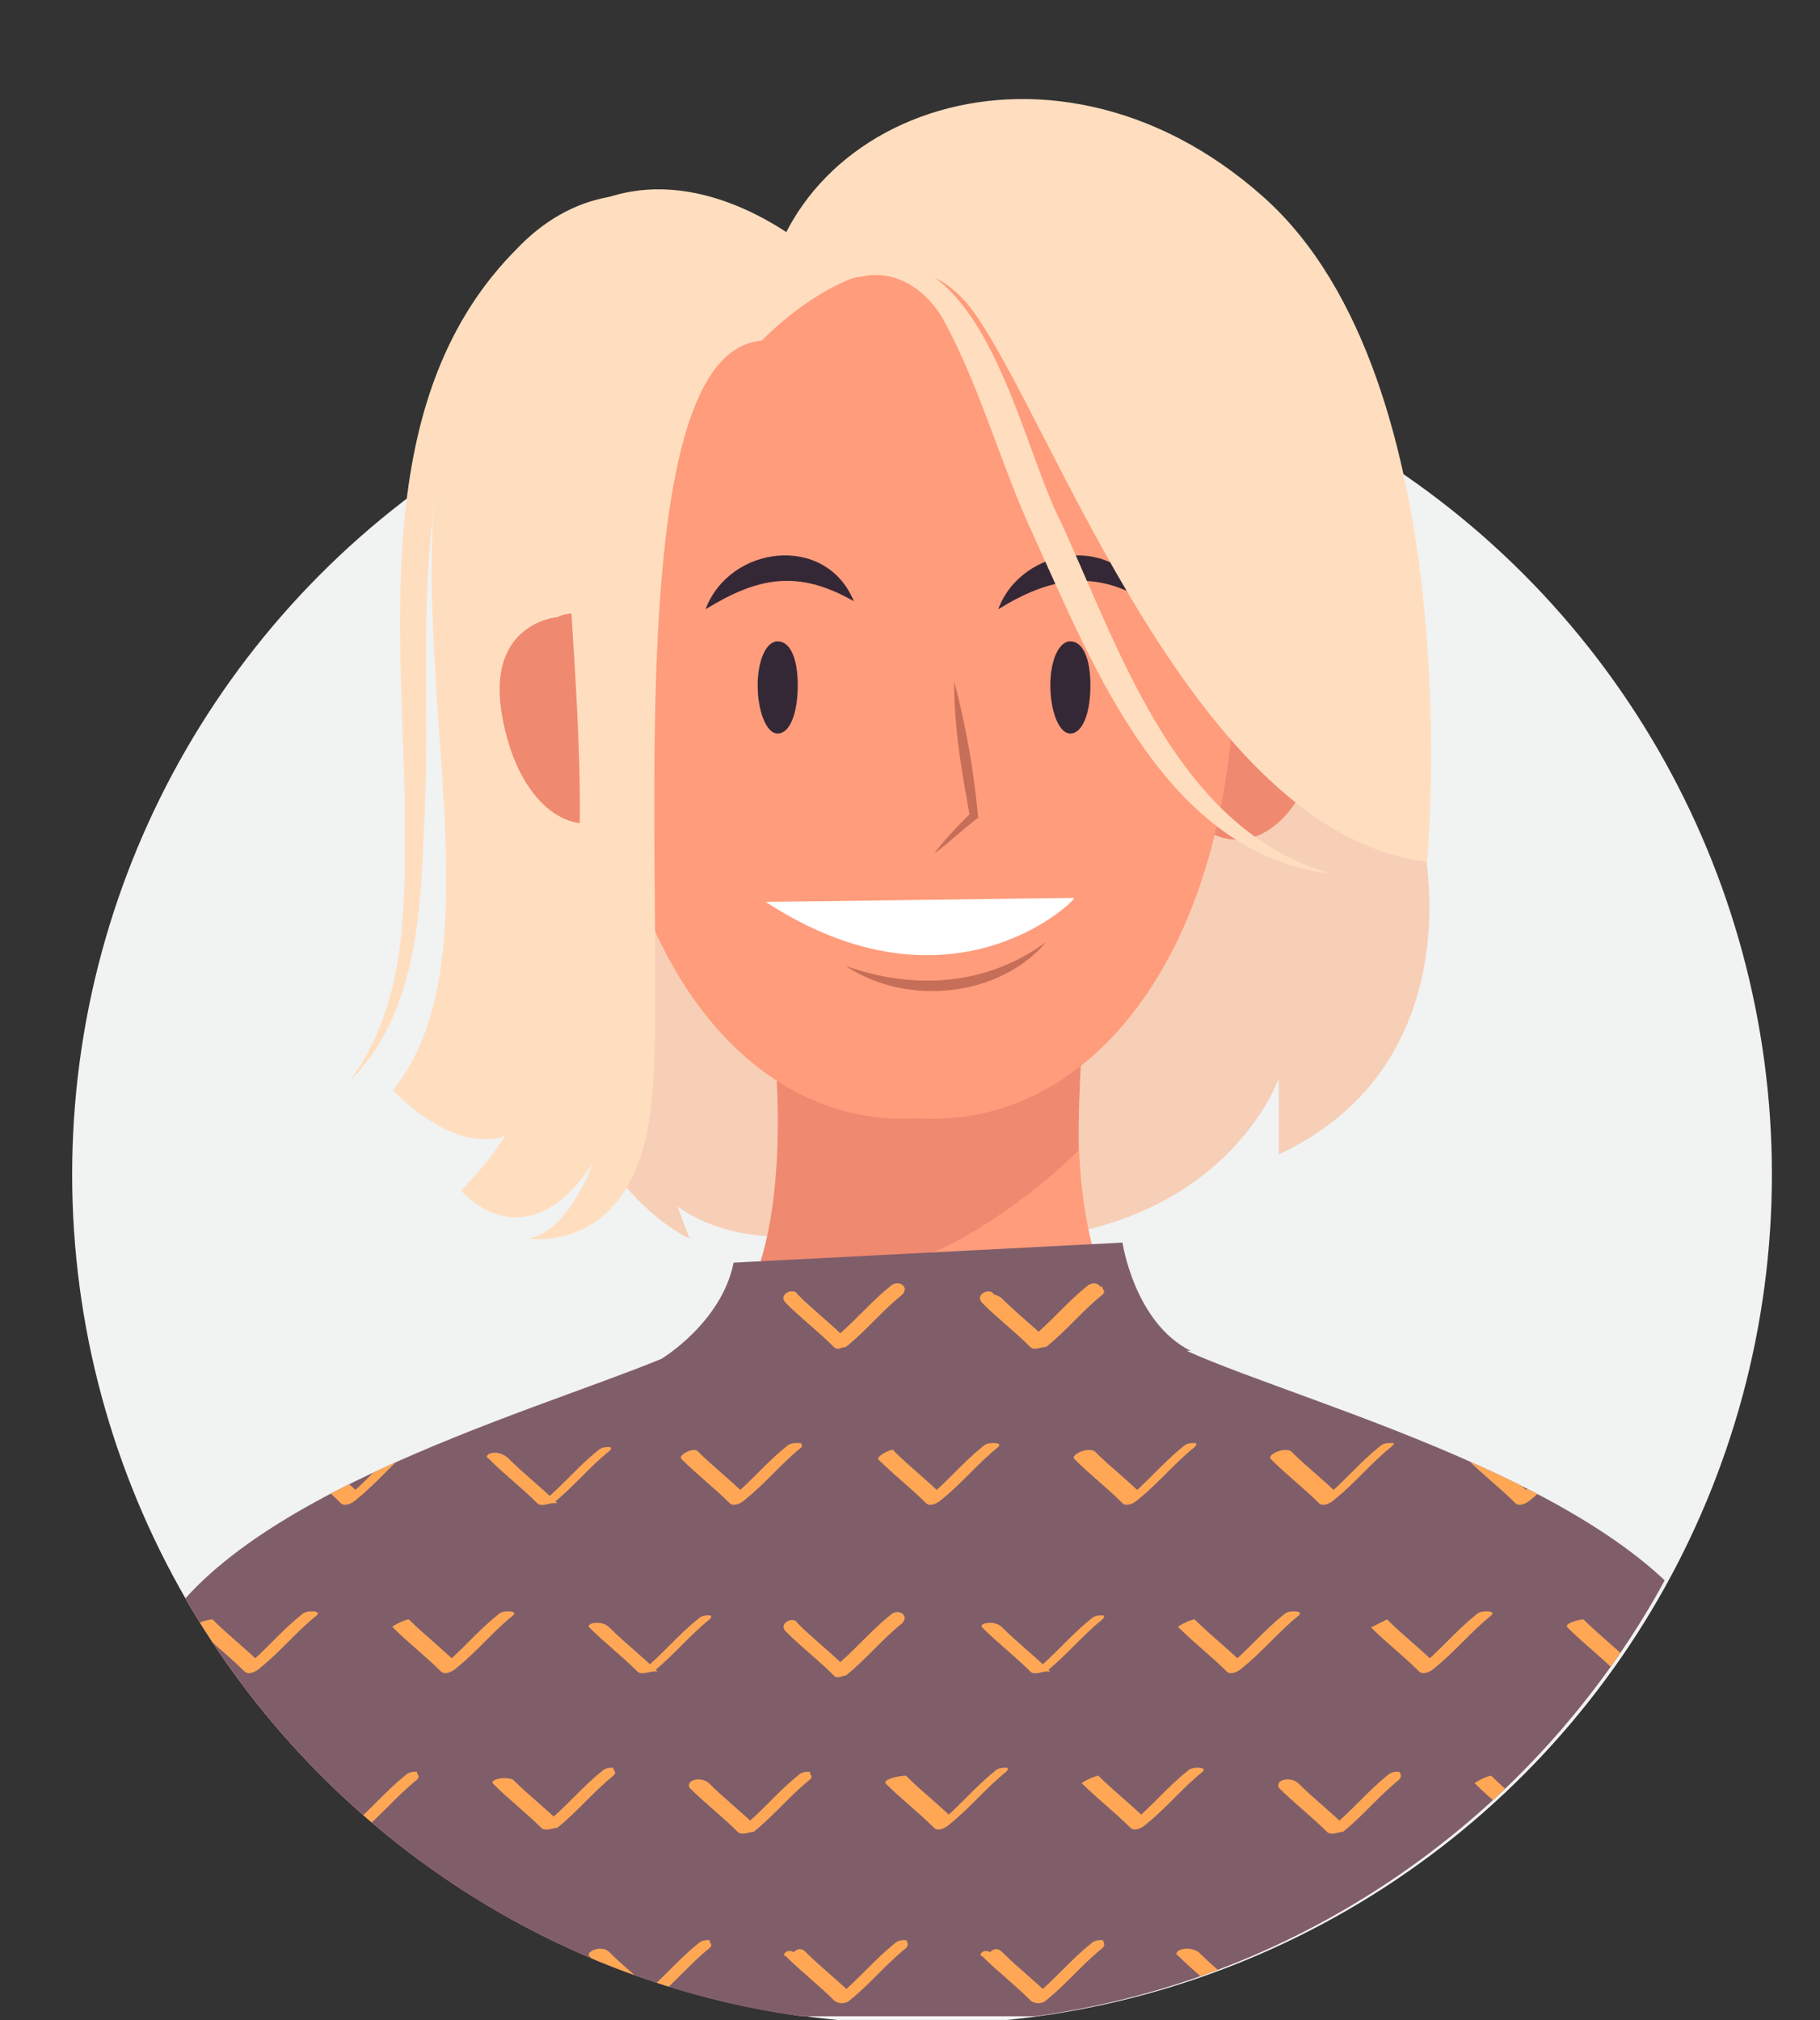 <?xml version="1.0" encoding="utf-8"?>
<!-- Generator: Adobe Illustrator 27.0.0, SVG Export Plug-In . SVG Version: 6.00 Build 0)  -->
<svg preserveAspectRatio="none" version="1.1" id="Layer_1" xmlns="http://www.w3.org/2000/svg" xmlns:xlink="http://www.w3.org/1999/xlink" x="0px" y="0px"
	 viewBox="0 0 45.4 50.4" style="enable-background:new 0 0 45.4 50.4;" xml:space="preserve">
<rect x="0" y="0" width="45.4" height="50.4" fill="#333333" stroke="none"/>
<style type="text/css">
	.st0{fill:#E62323;}
	.st1{fill:#293237;}
	.st2{fill:#D1D3D4;}
	.st3{fill:#FFFFFF;stroke:#F5A7A7;stroke-width:2.883;stroke-miterlimit:10;}
	.st4{fill:#F9AE3B;}
	.st5{fill:#F1F2F2;}
	.st6{clip-path:url(#SVGID_00000091729213176908282900000000385891854774692766_);}
	.st7{fill:#A9534F;}
	.st8{fill:#924644;}
	.st9{fill:#FFDEBF;}
	.st10{fill:#ECC6AE;}
	.st11{fill:#5996BF;}
	.st12{fill:#FFFFFF;}
	.st13{fill:#352836;}
	.st14{fill:#FFFFFF;stroke:#E62323;stroke-width:2.883;stroke-miterlimit:10;}
	.st15{clip-path:url(#SVGID_00000128446892875162632530000012904781352055210154_);}
	.st16{fill:#FFAD9D;}
	.st17{fill:#E08880;}
	.st18{fill:#69B7E1;}
	.st19{fill:#853F38;}
	.st20{clip-path:url(#SVGID_00000042714165528391256840000012665139352294032020_);}
	.st21{fill:#F7CFB6;}
	.st22{fill:#FF9C7B;}
	.st23{fill:#EF8970;}
	.st24{fill:#7F5E6A;}
	.st25{clip-path:url(#SVGID_00000160899175593091091740000005199928366308153009_);}
	.st26{fill:#FFA755;}
	.st27{fill:#C66E57;}
</style>
<g>
	<circle class="st5" cx="23" cy="29.3" r="21.2"/>
	<g>
		<defs>
			<path id="SVGID_00000101062865241098773870000003774089358216438433_" d="M44.1,29.3c0,11.7-9.5,21.2-21.2,21.2
				S1.8,40.9,1.8,29.3V0h42.3V29.3z"/>
		</defs>
		<clipPath id="SVGID_00000013168844347094345450000015813546776200125605_">
			<use xlink:href="#SVGID_00000101062865241098773870000003774089358216438433_"  style="overflow:visible;"/>
		</clipPath>
		<g style="clip-path:url(#SVGID_00000013168844347094345450000015813546776200125605_);">
			<g>
				<g>
					<path class="st21" d="M20.8,30.7c0,0-2.2,0.6-3.9-0.6l0.3,0.8c0,0-3.5-1.5-3.8-7.8c-0.3-6.3,2-6.2,2-6.2S21.9,25.6,20.8,30.7z"
						/>
					<path class="st21" d="M35.5,21c0,0,1.3,5.5-3.6,7.8v-1.9c0,0-1.2,3.5-6.1,4c-4.9,0.6-2.5-6.8-2.5-6.8l2.5-6.4l9.7,2.6"/>
				</g>
				<g>
					<path class="st22" d="M42.7,41.6C41,37,30.5,34.8,28.6,33.4C26.3,31.7,27,26,27,26l-3.9,0.1L19.3,26c0,0,0.8,5.7-1.6,7.4
						C15.8,34.8,5.3,37,3.6,41.6c-1.7,4.6-2.4,8.7-2.4,8.7h21.7h0.4h21.7C45.1,50.3,44.4,46.2,42.7,41.6z"/>
					<path class="st23" d="M18.6,32.4c1.8-0.2,3.6-0.6,5.2-1.4c1.1-0.6,2.2-1.4,3.1-2.3C26.9,27.2,27,26,27,26l-3.9,0.1L19.3,26
						C19.3,26,19.8,30.1,18.6,32.4z"/>
				</g>
				<g>
					<path class="st24" d="M43,41.5c-1.6-4.2-10.3-6.4-13.4-7.8c0,0,0.1,0,0.1,0C28.3,33,28,31,28,31l-9.7,0.5
						c-0.3,1.5-1.8,2.4-1.8,2.4c0,0,0,0,0,0c-3.4,1.4-11.4,3.6-12.9,7.6c-1.7,4.7-2.4,8.8-2.4,8.8h21.9h0.4h21.9
						C45.4,50.3,44.7,46.2,43,41.5z"/>
					<g>
						<defs>
							<path id="SVGID_00000054224393378484086750000017702899889890981015_" d="M43,41.5c-1.6-4.2-10.3-6.4-13.4-7.8
								c0,0,0.1,0,0.1,0C28.3,33,28,31,28,31l-9.7,0.5c-0.3,1.5-1.8,2.4-1.8,2.4c0,0,0,0,0,0c-3.4,1.4-11.4,3.6-12.9,7.6
								c-1.7,4.7-2.4,8.8-2.4,8.8h21.9h0.4h21.9C45.4,50.3,44.7,46.2,43,41.5z"/>
						</defs>
						<clipPath id="SVGID_00000112605060287206258280000000696536225230067900_">
							<use xlink:href="#SVGID_00000054224393378484086750000017702899889890981015_"  style="overflow:visible;"/>
						</clipPath>
						<g style="clip-path:url(#SVGID_00000112605060287206258280000000696536225230067900_);">
							<g>
								<g>
									<g>
										<path class="st26" d="M34.2,32.5c0.4,0.4,0.8,0.7,1.2,1.1c0.1,0.1,0.3,0.1,0.4,0c0.5-0.4,0.9-0.9,1.4-1.3
											c0.1-0.1,0-0.2-0.1-0.2c-0.1,0-0.2,0-0.3,0.1c-0.5,0.4-0.9,0.9-1.4,1.3c0.1,0,0.2,0,0.4,0c-0.4-0.4-0.8-0.7-1.2-1.1
											c-0.1-0.1-0.2-0.1-0.3,0C34.3,32.3,34.2,32.4,34.2,32.5L34.2,32.5z"/>
									</g>
								</g>
								<g>
									<g>
										<path class="st26" d="M29.4,32.5c0.4,0.4,0.8,0.7,1.2,1.1c0.1,0.1,0.3,0,0.4-0.1c0.5-0.4,0.9-0.9,1.4-1.3
											c0.1-0.1,0-0.1,0-0.1c-0.1,0-0.2,0-0.3,0.1c-0.5,0.4-0.9,0.9-1.4,1.3c0.1,0,0.2,0,0.4-0.1c-0.4-0.4-0.8-0.7-1.2-1.1
											C29.7,32.2,29.2,32.4,29.4,32.5L29.4,32.5z"/>
									</g>
								</g>
								<g>
									<g>
										<path class="st26" d="M24.5,32.5c0.4,0.4,0.8,0.7,1.2,1.1c0.1,0.1,0.3,0,0.4,0c0.5-0.4,0.9-0.9,1.4-1.3
											c0.1-0.1,0-0.1,0-0.2c-0.1,0-0.2,0-0.3,0.1c-0.5,0.4-0.9,0.9-1.4,1.3c0.1,0,0.2,0,0.4,0c-0.4-0.4-0.8-0.7-1.2-1.1
											C24.8,32.2,24.4,32.3,24.5,32.5L24.5,32.5z"/>
									</g>
								</g>
								<g>
									<g>
										<path class="st26" d="M19.6,32.5c0.4,0.4,0.8,0.7,1.2,1.1c0.1,0.1,0.2,0,0.3,0c0.5-0.4,0.9-0.9,1.4-1.3
											c0.2-0.2-0.1-0.4-0.3-0.2c-0.5,0.4-0.9,0.9-1.4,1.3c0.1,0,0.2,0,0.3,0c-0.4-0.4-0.8-0.7-1.2-1.1
											C19.8,32.1,19.4,32.3,19.6,32.5L19.6,32.5z"/>
									</g>
								</g>
								<g>
									<g>
										<path class="st26" d="M14.7,32.4c0.4,0.4,0.8,0.7,1.2,1.1c0.1,0.1,0.3,0,0.4-0.1c0.5-0.4,0.9-0.9,1.4-1.3
											c0.1-0.1-0.1-0.1-0.1-0.1c-0.1,0-0.2,0-0.3,0.1c-0.5,0.4-0.9,0.9-1.4,1.3c0.1,0,0.3-0.1,0.4-0.1c-0.4-0.4-0.8-0.7-1.2-1.1
											C15,32.2,14.6,32.4,14.7,32.4L14.7,32.4z"/>
									</g>
								</g>
								<g>
									<g>
										<path class="st26" d="M9.8,32.5c0.4,0.4,0.8,0.7,1.2,1.1c0.1,0.1,0.3,0,0.4-0.1c0.5-0.4,0.9-0.9,1.4-1.3
											c0.1-0.1,0.1-0.1,0-0.1c-0.1,0-0.2,0-0.3,0.1c-0.5,0.4-0.9,0.9-1.4,1.3c0.1,0,0.2,0,0.4-0.1c-0.4-0.4-0.8-0.7-1.2-1.1
											C10.1,32.2,9.7,32.4,9.8,32.5L9.8,32.5z"/>
									</g>
								</g>
								<g>
									<g>
										<path class="st26" d="M4.9,32.5c0.4,0.4,0.8,0.7,1.2,1.1c0.1,0.1,0.3,0,0.4-0.1c0.5-0.4,0.9-0.9,1.4-1.3
											c0.1-0.1,0.1-0.1,0-0.1c-0.1,0-0.2,0-0.3,0.1C7,32.6,6.6,33,6.1,33.5c0.1,0,0.2,0,0.4-0.1c-0.4-0.4-0.8-0.7-1.2-1.1
											C5.2,32.2,4.8,32.4,4.9,32.5L4.9,32.5z"/>
									</g>
								</g>
								<g>
									<g>
										<path class="st26" d="M0.1,32.5c0.4,0.4,0.8,0.7,1.2,1.1c0.1,0.1,0.3,0,0.3-0.1c0.5-0.4,0.9-0.9,1.4-1.3
											C3,32.1,3,32,2.9,32c-0.1,0-0.2,0-0.3,0.1c-0.5,0.4-0.9,0.9-1.4,1.3c0.1,0,0.2,0,0.3-0.1c-0.4-0.4-0.8-0.7-1.2-1.1
											C0.2,32.1-0.1,32.3,0.1,32.5L0.1,32.5z"/>
									</g>
								</g>
								<g>
									<g>
										<path class="st26" d="M39.1,32.5c0.4,0.4,0.8,0.7,1.2,1.1c0.1,0.1,0.3,0,0.4-0.1c0.5-0.4,0.9-0.9,1.4-1.3
											C42.1,32.1,42,32,42,32c-0.1,0-0.2,0-0.3,0.1c-0.5,0.4-0.9,0.9-1.4,1.3c0.1,0,0.3-0.1,0.4-0.1c-0.4-0.4-0.8-0.7-1.2-1.1
											C39.4,32.2,39,32.4,39.1,32.5L39.1,32.5z"/>
									</g>
								</g>
							</g>
							<g>
								<g>
									<g>
										<path class="st26" d="M34.2,32.4c0.4,0.4,0.8,0.7,1.2,1.1c0.1,0.1,0.3,0,0.4-0.1c0.5-0.4,0.9-0.9,1.4-1.3
											c0.1-0.1-0.1-0.1-0.1-0.1c-0.1,0-0.2,0-0.3,0.1c-0.5,0.4-0.9,0.9-1.4,1.3c0.1,0,0.3-0.1,0.4-0.1c-0.4-0.4-0.8-0.7-1.2-1.1
											c-0.1,0-0.2,0-0.3,0C34.3,32.3,34.2,32.4,34.2,32.4L34.2,32.4z"/>
									</g>
								</g>
								<g>
									<g>
										<path class="st26" d="M29.4,32.5c0.4,0.4,0.8,0.7,1.2,1.1c0.1,0.1,0.3,0,0.4-0.1c0.5-0.4,0.9-0.9,1.4-1.3
											c0.1-0.1,0.1-0.1,0-0.1c-0.1,0-0.2,0-0.3,0.1c-0.5,0.4-0.9,0.9-1.4,1.3c0.1,0,0.2,0,0.4-0.1c-0.4-0.4-0.8-0.7-1.2-1.1
											C29.7,32.2,29.3,32.4,29.4,32.5L29.4,32.5z"/>
									</g>
								</g>
								<g>
									<g>
										<path class="st26" d="M24.5,32.5c0.4,0.4,0.8,0.7,1.2,1.1c0.1,0.1,0.2,0,0.3,0c0.5-0.4,0.9-0.9,1.4-1.3
											c0.2-0.2-0.1-0.4-0.3-0.2c-0.5,0.4-0.9,0.9-1.4,1.3c0.1,0,0.2,0,0.3,0c-0.4-0.4-0.8-0.7-1.2-1.1
											C24.7,32.1,24.3,32.3,24.5,32.5L24.5,32.5z"/>
									</g>
								</g>
								<g>
									<g>
										<path class="st26" d="M19.6,32.5c0.4,0.4,0.8,0.7,1.2,1.1c0.1,0.1,0.2,0,0.3,0c0.5-0.4,0.9-0.9,1.4-1.3
											c0.2-0.2-0.1-0.4-0.3-0.2c-0.5,0.4-0.9,0.9-1.4,1.3c0.1,0,0.2,0,0.3,0c-0.4-0.4-0.8-0.7-1.2-1.1
											C19.8,32.1,19.4,32.3,19.6,32.5L19.6,32.5z"/>
									</g>
								</g>
								<g>
									<g>
										<path class="st26" d="M14.7,32.5c0.4,0.4,0.8,0.7,1.2,1.1c0.1,0.1,0.3,0,0.4,0c0.5-0.4,0.9-0.9,1.4-1.3
											c0.1-0.1,0-0.1,0-0.2c-0.1,0-0.2,0-0.3,0.1c-0.5,0.4-0.9,0.9-1.4,1.3c0.1,0,0.2,0,0.4,0c-0.4-0.4-0.8-0.7-1.2-1.1
											C15,32.2,14.6,32.3,14.7,32.5L14.7,32.5z"/>
									</g>
								</g>
								<g>
									<g>
										<path class="st26" d="M9.8,32.5c0.4,0.4,0.8,0.7,1.2,1.1c0.1,0.1,0.3,0,0.4,0c0.5-0.4,0.9-0.9,1.4-1.3
											c0.1-0.1,0-0.1,0-0.2c-0.1,0-0.2,0-0.3,0.1c-0.5,0.4-0.9,0.9-1.4,1.3c0.1,0,0.2,0,0.4,0c-0.4-0.4-0.8-0.7-1.2-1.1
											C10.1,32.2,9.7,32.3,9.8,32.5L9.8,32.5z"/>
									</g>
								</g>
								<g>
									<g>
										<path class="st26" d="M4.9,32.5c0.4,0.4,0.8,0.7,1.2,1.1c0.1,0.1,0.3,0,0.4,0c0.5-0.4,0.9-0.9,1.4-1.3
											c0.1-0.1,0-0.1,0-0.2c-0.1,0-0.2,0-0.3,0.1C7,32.6,6.5,33,6.1,33.4c0.1,0,0.2,0,0.4,0c-0.4-0.4-0.8-0.7-1.2-1.1
											C5.2,32.2,4.8,32.3,4.9,32.5L4.9,32.5z"/>
									</g>
								</g>
								<g>
									<g>
										<path class="st26" d="M0,32.4c0.4,0.4,0.8,0.7,1.2,1.1c0.1,0.1,0.3,0,0.4-0.1C2,33,2.5,32.6,2.9,32.1
											c0.1-0.1-0.1-0.1-0.1-0.1c-0.1,0-0.2,0-0.3,0.1c-0.5,0.4-0.9,0.9-1.4,1.3c0.1,0,0.3-0.1,0.4-0.1c-0.4-0.4-0.8-0.7-1.2-1.1
											C0.3,32.2,0,32.4,0,32.4L0,32.4z"/>
									</g>
								</g>
								<g>
									<g>
										<path class="st26" d="M39.1,32.5c0.4,0.4,0.8,0.7,1.2,1.1c0.1,0.1,0.3,0.1,0.4,0c0.5-0.4,0.9-0.9,1.4-1.3
											c0.1-0.1,0-0.2-0.1-0.2c-0.1,0-0.2,0-0.3,0.1c-0.5,0.4-0.9,0.9-1.4,1.3c0.1,0,0.2,0,0.4,0c-0.4-0.4-0.8-0.7-1.2-1.1
											c-0.1-0.1-0.2-0.1-0.3,0C39.2,32.3,39.1,32.4,39.1,32.5L39.1,32.5z"/>
									</g>
								</g>
							</g>
							<g>
								<g>
									<g>
										<path class="st26" d="M34.2,48.8c0.4,0.4,0.8,0.7,1.2,1.1c0.1,0.1,0.3,0,0.4,0c0.5-0.4,0.9-0.9,1.4-1.3
											c0.1-0.1,0-0.1,0-0.2c-0.1,0-0.2,0-0.3,0.1c-0.5,0.4-0.9,0.9-1.4,1.3c0.1,0,0.2,0,0.4,0c-0.4-0.4-0.8-0.7-1.2-1.1
											C34.5,48.5,34.1,48.7,34.2,48.8L34.2,48.8z"/>
									</g>
								</g>
								<g>
									<g>
										<path class="st26" d="M29.4,48.8c0.4,0.4,0.8,0.7,1.2,1.1c0.1,0.1,0.3,0,0.4,0c0.5-0.4,0.9-0.9,1.4-1.3
											c0.1-0.1,0-0.1,0-0.2c-0.1,0-0.2,0-0.3,0.1c-0.5,0.4-0.9,0.9-1.4,1.3c0.1,0,0.2,0,0.4,0c-0.4-0.4-0.8-0.7-1.2-1.1
											C29.6,48.5,29.2,48.7,29.4,48.8L29.4,48.8z"/>
									</g>
								</g>
								<g>
									<g>
										<path class="st26" d="M24.5,48.8c0.4,0.4,0.8,0.7,1.2,1.1c0.1,0.1,0.3,0.1,0.4,0c0.5-0.4,0.9-0.9,1.4-1.3
											c0.1-0.1,0-0.2,0-0.2c-0.1,0-0.2,0-0.3,0.1c-0.5,0.4-0.9,0.9-1.4,1.3c0.1,0,0.2,0,0.4,0c-0.4-0.4-0.8-0.7-1.2-1.1
											c-0.1-0.1-0.2-0.1-0.3,0C24.5,48.6,24.4,48.8,24.5,48.8L24.5,48.8z"/>
									</g>
								</g>
								<g>
									<g>
										<path class="st26" d="M19.6,48.8c0.4,0.4,0.8,0.7,1.2,1.1c0.1,0.1,0.3,0.1,0.4,0c0.5-0.4,0.9-0.9,1.4-1.3
											c0.1-0.1,0-0.2,0-0.2c-0.1,0-0.2,0-0.3,0.1c-0.5,0.4-0.9,0.9-1.4,1.3c0.1,0,0.2,0,0.4,0c-0.4-0.4-0.8-0.7-1.2-1.1
											c-0.1-0.1-0.2-0.1-0.3,0C19.6,48.6,19.5,48.8,19.6,48.8L19.6,48.8z"/>
									</g>
								</g>
								<g>
									<g>
										<path class="st26" d="M14.7,48.8c0.4,0.4,0.8,0.7,1.2,1.1c0.1,0.1,0.3,0,0.4,0c0.5-0.4,0.9-0.9,1.4-1.3
											c0.1-0.1,0-0.1,0-0.2c-0.1,0-0.2,0-0.3,0.1c-0.5,0.4-0.9,0.9-1.4,1.3c0.1,0,0.2,0,0.4,0c-0.4-0.4-0.8-0.7-1.2-1.1
											C15,48.5,14.6,48.7,14.7,48.8L14.7,48.8z"/>
									</g>
								</g>
								<g>
									<g>
										<path class="st26" d="M9.8,48.8c0.4,0.4,0.8,0.7,1.2,1.1c0.1,0.1,0.3,0.1,0.4,0c0.5-0.4,0.9-0.9,1.4-1.3
											c0.1-0.1,0-0.2-0.1-0.2c-0.1,0-0.2,0-0.3,0.1c-0.5,0.4-0.9,0.9-1.4,1.3c0.1,0,0.2,0,0.4,0c-0.4-0.4-0.8-0.7-1.2-1.1
											c-0.1-0.1-0.2-0.1-0.3,0C9.8,48.6,9.7,48.8,9.8,48.8L9.8,48.8z"/>
									</g>
								</g>
								<g>
									<g>
										<path class="st26" d="M4.9,48.8c0.4,0.4,0.8,0.7,1.2,1.1c0.1,0.1,0.3,0,0.4,0c0.5-0.4,0.9-0.9,1.4-1.3
											c0.1-0.1,0-0.1,0-0.2c-0.1,0-0.2,0-0.3,0.1c-0.5,0.4-0.9,0.9-1.4,1.3c0.1,0,0.2,0,0.4,0c-0.4-0.4-0.8-0.7-1.2-1.1
											C5.2,48.5,4.8,48.7,4.9,48.8L4.9,48.8z"/>
									</g>
								</g>
								<g>
									<g>
										<path class="st26" d="M0,48.8c0.4,0.4,0.8,0.7,1.2,1.1c0.1,0.1,0.3,0,0.4-0.1C2,49.4,2.5,48.9,3,48.5
											c0.1-0.1-0.1-0.1-0.1-0.1c-0.1,0-0.2,0-0.3,0.1c-0.5,0.4-0.9,0.9-1.4,1.3c0.1,0,0.3-0.1,0.4-0.1c-0.4-0.4-0.8-0.7-1.2-1.1
											C0.3,48.6-0.1,48.7,0,48.8L0,48.8z"/>
									</g>
								</g>
								<g>
									<g>
										<path class="st26" d="M39.1,48.8c0.4,0.4,0.8,0.7,1.2,1.1c0.1,0.1,0.3,0,0.4-0.1c0.5-0.4,0.9-0.9,1.4-1.3
											c0.1-0.1-0.1-0.1-0.1-0.1c-0.1,0-0.2,0-0.3,0.1c-0.5,0.4-0.9,0.9-1.4,1.3c0.1,0,0.3-0.1,0.4-0.1c-0.4-0.4-0.8-0.7-1.2-1.1
											C39.5,48.6,39.1,48.7,39.1,48.8L39.1,48.8z"/>
									</g>
								</g>
							</g>
							<g>
								<g>
									<g>
										<path class="st26" d="M36.8,44.5c0.4,0.4,0.8,0.7,1.2,1.1c0.1,0.1,0.3,0,0.4-0.1c0.5-0.4,0.9-0.9,1.4-1.3
											c0.1-0.1-0.1-0.1-0.1-0.1c-0.1,0-0.2,0-0.3,0.1c-0.5,0.4-0.9,0.9-1.4,1.3c0.1,0,0.3-0.1,0.4-0.1c-0.4-0.4-0.8-0.7-1.2-1.1
											C37.1,44.3,36.7,44.5,36.8,44.5L36.8,44.5z"/>
									</g>
								</g>
								<g>
									<g>
										<path class="st26" d="M31.9,44.6c0.4,0.4,0.8,0.7,1.2,1.1c0.1,0.1,0.3,0,0.4,0c0.5-0.4,0.9-0.9,1.4-1.3
											c0.1-0.1,0-0.2,0-0.2c-0.1,0-0.2,0-0.3,0.1c-0.5,0.4-0.9,0.9-1.4,1.3c0.1,0,0.2,0,0.4,0c-0.4-0.4-0.8-0.7-1.2-1.1
											C32.2,44.3,31.8,44.4,31.9,44.6L31.9,44.6z"/>
									</g>
								</g>
								<g>
									<g>
										<path class="st26" d="M27,44.5c0.4,0.4,0.8,0.7,1.2,1.1c0.1,0.1,0.3,0,0.4-0.1c0.5-0.4,0.9-0.9,1.4-1.3
											c0.1-0.1-0.1-0.1-0.1-0.1c-0.1,0-0.2,0-0.3,0.1c-0.5,0.4-0.9,0.9-1.4,1.3c0.1,0,0.3-0.1,0.4-0.1c-0.4-0.4-0.8-0.7-1.2-1.1
											C27.3,44.3,26.9,44.5,27,44.5L27,44.5z"/>
									</g>
								</g>
								<g>
									<g>
										<path class="st26" d="M22.1,44.5c0.4,0.4,0.8,0.7,1.2,1.1c0.1,0.1,0.3,0,0.4-0.1c0.5-0.4,0.9-0.9,1.4-1.3
											c0.1-0.1,0-0.1,0-0.1c-0.1,0-0.2,0-0.3,0.1c-0.5,0.4-0.9,0.9-1.4,1.3c0.1,0,0.2,0,0.4-0.1c-0.4-0.4-0.8-0.7-1.2-1.1
											C22.4,44.3,22,44.4,22.1,44.5L22.1,44.5z"/>
									</g>
								</g>
								<g>
									<g>
										<path class="st26" d="M17.2,44.6c0.4,0.4,0.8,0.7,1.2,1.1c0.1,0.1,0.3,0,0.4,0c0.5-0.4,0.9-0.9,1.4-1.3
											c0.1-0.1,0-0.1,0-0.2c-0.1,0-0.2,0-0.3,0.1c-0.5,0.4-0.9,0.9-1.4,1.3c0.1,0,0.2,0,0.4,0c-0.4-0.4-0.8-0.7-1.2-1.1
											C17.5,44.3,17.1,44.4,17.2,44.6L17.2,44.6z"/>
									</g>
								</g>
								<g>
									<g>
										<path class="st26" d="M12.3,44.5c0.4,0.4,0.8,0.7,1.2,1.1c0.1,0.1,0.3,0,0.4,0c0.5-0.4,0.9-0.9,1.4-1.3
											c0.1-0.1,0-0.1,0-0.2c-0.1,0-0.2,0-0.3,0.1c-0.5,0.4-0.9,0.9-1.4,1.3c0.1,0,0.2,0,0.4,0c-0.4-0.4-0.8-0.7-1.2-1.1
											C12.6,44.3,12.2,44.4,12.3,44.5L12.3,44.5z"/>
									</g>
								</g>
								<g>
									<g>
										<path class="st26" d="M7.4,44.6c0.4,0.4,0.8,0.7,1.2,1.1c0.1,0.1,0.3,0,0.4,0c0.5-0.4,0.9-0.9,1.4-1.3
											c0.1-0.1,0-0.1,0-0.2c-0.1,0-0.2,0-0.3,0.1c-0.5,0.4-0.9,0.9-1.4,1.3c0.1,0,0.2,0,0.4,0c-0.4-0.4-0.8-0.7-1.2-1.1
											C7.7,44.3,7.3,44.4,7.4,44.6L7.4,44.6z"/>
									</g>
								</g>
								<g>
									<g>
										<path class="st26" d="M2.6,44.5c0.4,0.4,0.8,0.7,1.2,1.1c0.1,0.1,0.3,0,0.4-0.1c0.5-0.4,0.9-0.9,1.4-1.3
											c0.1-0.1-0.1-0.1-0.1-0.1c-0.1,0-0.2,0-0.3,0.1c-0.5,0.4-0.9,0.9-1.4,1.3c0.1,0,0.3-0.1,0.4-0.1c-0.4-0.4-0.8-0.7-1.2-1.1
											C2.9,44.3,2.5,44.5,2.6,44.5L2.6,44.5z"/>
									</g>
								</g>
								<g>
									<g>
										<path class="st26" d="M41.7,44.5c0.4,0.4,0.8,0.7,1.2,1.1c0.1,0.1,0.3,0,0.4-0.1c0.5-0.4,0.9-0.9,1.4-1.3
											c0.1-0.1-0.1-0.1-0.1-0.1c-0.1,0-0.2,0-0.3,0.1c-0.5,0.4-0.9,0.9-1.4,1.3c0.1,0,0.3-0.1,0.4-0.1c-0.4-0.4-0.8-0.7-1.2-1.1
											C42,44.3,41.6,44.5,41.7,44.5L41.7,44.5z"/>
									</g>
								</g>
							</g>
							<g>
								<g>
									<g>
										<path class="st26" d="M34.2,40.6c0.4,0.4,0.8,0.7,1.2,1.1c0.1,0.1,0.3,0,0.4-0.1c0.5-0.4,0.9-0.9,1.4-1.3
											c0.1-0.1-0.1-0.1-0.1-0.1c-0.1,0-0.2,0-0.3,0.1c-0.5,0.4-0.9,0.9-1.4,1.3c0.1,0,0.3-0.1,0.4-0.1c-0.4-0.4-0.8-0.7-1.2-1.1
											C34.6,40.4,34.2,40.6,34.2,40.6L34.2,40.6z"/>
									</g>
								</g>
								<g>
									<g>
										<path class="st26" d="M29.4,40.6c0.4,0.4,0.8,0.7,1.2,1.1c0.1,0.1,0.3,0,0.4-0.1c0.5-0.4,0.9-0.9,1.4-1.3
											c0.1-0.1-0.1-0.1-0.1-0.1c-0.1,0-0.2,0-0.3,0.1c-0.5,0.4-0.9,0.9-1.4,1.3c0.1,0,0.3-0.1,0.4-0.1c-0.4-0.4-0.8-0.7-1.2-1.1
											C29.7,40.4,29.3,40.6,29.4,40.6L29.4,40.6z"/>
									</g>
								</g>
								<g>
									<g>
										<path class="st26" d="M24.5,40.6c0.4,0.4,0.8,0.7,1.2,1.1c0.1,0.1,0.3,0,0.4,0c0.5-0.4,0.9-0.9,1.4-1.3
											c0.1-0.1,0-0.1,0-0.1c-0.1,0-0.2,0-0.3,0.1c-0.5,0.4-0.9,0.9-1.4,1.3c0.1,0,0.2,0,0.4,0c-0.4-0.4-0.8-0.7-1.2-1.1
											C24.8,40.4,24.4,40.5,24.5,40.6L24.5,40.6z"/>
									</g>
								</g>
								<g>
									<g>
										<path class="st26" d="M19.6,40.7c0.4,0.4,0.8,0.7,1.2,1.1c0.1,0.1,0.2,0,0.3,0c0.5-0.4,0.9-0.9,1.4-1.3
											c0.2-0.2-0.1-0.4-0.3-0.2c-0.5,0.4-0.9,0.9-1.4,1.3c0.1,0,0.2,0,0.3,0c-0.4-0.4-0.8-0.7-1.2-1.1
											C19.8,40.3,19.4,40.5,19.6,40.7L19.6,40.7z"/>
									</g>
								</g>
								<g>
									<g>
										<path class="st26" d="M14.7,40.6c0.4,0.4,0.8,0.7,1.2,1.1c0.1,0.1,0.3,0,0.4,0c0.5-0.4,0.9-0.9,1.4-1.3
											c0.1-0.1,0-0.1,0-0.1c-0.1,0-0.2,0-0.3,0.1c-0.5,0.4-0.9,0.9-1.4,1.3c0.1,0,0.2,0,0.4,0c-0.4-0.4-0.8-0.7-1.2-1.1
											C15,40.4,14.6,40.5,14.7,40.6L14.7,40.6z"/>
									</g>
								</g>
								<g>
									<g>
										<path class="st26" d="M9.8,40.6c0.4,0.4,0.8,0.7,1.2,1.1c0.1,0.1,0.3,0,0.4-0.1c0.5-0.4,0.9-0.9,1.4-1.3
											c0.1-0.1-0.1-0.1-0.1-0.1c-0.1,0-0.2,0-0.3,0.1c-0.5,0.4-0.9,0.9-1.4,1.3c0.1,0,0.3-0.1,0.4-0.1c-0.4-0.4-0.8-0.7-1.2-1.1
											C10.1,40.4,9.7,40.6,9.8,40.6L9.8,40.6z"/>
									</g>
								</g>
								<g>
									<g>
										<path class="st26" d="M4.9,40.6c0.4,0.4,0.8,0.7,1.2,1.1c0.1,0.1,0.3,0,0.4-0.1c0.5-0.4,0.9-0.9,1.4-1.3
											c0.1-0.1-0.1-0.1-0.1-0.1c-0.1,0-0.2,0-0.3,0.1c-0.5,0.4-0.9,0.9-1.4,1.3c0.1,0,0.3-0.1,0.4-0.1c-0.4-0.4-0.8-0.7-1.2-1.1
											C5.2,40.4,4.8,40.5,4.9,40.6L4.9,40.6z"/>
									</g>
								</g>
								<g>
									<g>
										<path class="st26" d="M0,40.6c0.4,0.4,0.8,0.7,1.2,1.1c0.1,0.1,0.3,0,0.4,0c0.5-0.4,0.9-0.9,1.4-1.3c0.1-0.1,0-0.1,0-0.2
											c-0.1,0-0.2,0-0.3,0.1c-0.5,0.4-0.9,0.9-1.4,1.3c0.1,0,0.2,0,0.4,0c-0.4-0.4-0.8-0.7-1.2-1.1C0.3,40.4-0.1,40.5,0,40.6
											L0,40.6z"/>
									</g>
								</g>
								<g>
									<g>
										<path class="st26" d="M39.1,40.6c0.4,0.4,0.8,0.7,1.2,1.1c0.1,0.1,0.3,0,0.4-0.1c0.5-0.4,0.9-0.9,1.4-1.3
											c0.1-0.1-0.1-0.1-0.1-0.1c-0.1,0-0.2,0-0.3,0.1c-0.5,0.4-0.9,0.9-1.4,1.3c0.1,0,0.3-0.1,0.4-0.1c-0.4-0.4-0.8-0.7-1.2-1.1
											C39.4,40.4,39,40.5,39.1,40.6L39.1,40.6z"/>
									</g>
								</g>
							</g>
							<g>
								<g>
									<g>
										<path class="st26" d="M36.6,36.4c0.4,0.4,0.8,0.7,1.2,1.1c0.1,0.1,0.3,0,0.4-0.1c0.5-0.4,0.9-0.9,1.4-1.3
											c0.1-0.1-0.1-0.1-0.1-0.1c-0.1,0-0.2,0-0.3,0.1c-0.5,0.4-0.9,0.9-1.4,1.3c0.1,0,0.3-0.1,0.4-0.1c-0.4-0.4-0.8-0.7-1.2-1.1
											C36.9,36.1,36.5,36.3,36.6,36.4L36.6,36.4z"/>
									</g>
								</g>
								<g>
									<g>
										<path class="st26" d="M31.7,36.4c0.4,0.4,0.8,0.7,1.2,1.1c0.1,0.1,0.3,0,0.4-0.1c0.5-0.4,0.9-0.9,1.4-1.3
											c0.1-0.1,0.1-0.1,0-0.1c-0.1,0-0.2,0-0.3,0.1c-0.5,0.4-0.9,0.9-1.4,1.3c0.1,0,0.2,0,0.4-0.1c-0.4-0.4-0.8-0.7-1.2-1.1
											C32,36.1,31.6,36.3,31.7,36.4L31.7,36.4z"/>
									</g>
								</g>
								<g>
									<g>
										<path class="st26" d="M26.8,36.4c0.4,0.4,0.8,0.7,1.2,1.1c0.1,0.1,0.3,0,0.4-0.1c0.5-0.4,0.9-0.9,1.4-1.3
											c0.1-0.1,0-0.1,0-0.1c-0.1,0-0.2,0-0.3,0.1c-0.5,0.4-0.9,0.9-1.4,1.3c0.1,0,0.2,0,0.4-0.1c-0.4-0.4-0.8-0.7-1.2-1.1
											C27.1,36.1,26.7,36.3,26.8,36.4L26.8,36.4z"/>
									</g>
								</g>
								<g>
									<g>
										<path class="st26" d="M21.9,36.4c0.4,0.4,0.8,0.7,1.2,1.1c0.1,0.1,0.3,0,0.4-0.1c0.5-0.4,0.9-0.9,1.4-1.3
											c0.1-0.1-0.1-0.1-0.1-0.1c-0.1,0-0.2,0-0.3,0.1c-0.5,0.4-0.9,0.9-1.4,1.3c0.1,0,0.3-0.1,0.4-0.1c-0.4-0.4-0.8-0.7-1.2-1.1
											C22.3,36.1,21.9,36.3,21.9,36.4L21.9,36.4z"/>
									</g>
								</g>
								<g>
									<g>
										<path class="st26" d="M17,36.4c0.4,0.4,0.8,0.7,1.2,1.1c0.1,0.1,0.3,0,0.4-0.1c0.5-0.4,0.9-0.9,1.4-1.3
											C20,36,20,36,19.9,36c-0.1,0-0.2,0-0.3,0.1c-0.5,0.4-0.9,0.9-1.4,1.3c0.1,0,0.2,0,0.4-0.1c-0.4-0.4-0.8-0.7-1.2-1.1
											C17.3,36.1,16.9,36.3,17,36.4L17,36.4z"/>
									</g>
								</g>
								<g>
									<g>
										<path class="st26" d="M12.2,36.4c0.4,0.4,0.8,0.7,1.2,1.1c0.1,0.1,0.3,0,0.4,0c0.5-0.4,0.9-0.9,1.4-1.3
											c0.1-0.1,0-0.1,0-0.1c-0.1,0-0.2,0-0.3,0.1c-0.5,0.4-0.9,0.9-1.4,1.3c0.1,0,0.2,0,0.4,0c-0.4-0.4-0.8-0.7-1.2-1.1
											C12.4,36.1,12,36.3,12.2,36.4L12.2,36.4z"/>
									</g>
								</g>
								<g>
									<g>
										<path class="st26" d="M7.3,36.4c0.4,0.4,0.8,0.7,1.2,1.1c0.1,0.1,0.3,0,0.4-0.1c0.5-0.4,0.9-0.9,1.4-1.3
											c0.1-0.1,0.1-0.1,0-0.1c-0.1,0-0.2,0-0.3,0.1c-0.5,0.4-0.9,0.9-1.4,1.3c0.1,0,0.2,0,0.4-0.1c-0.4-0.4-0.8-0.7-1.2-1.1
											C7.6,36.1,7.2,36.3,7.3,36.4L7.3,36.4z"/>
									</g>
								</g>
								<g>
									<g>
										<path class="st26" d="M2.4,36.4c0.4,0.4,0.8,0.7,1.2,1.1c0.1,0.1,0.3,0.1,0.4,0c0.5-0.4,0.9-0.9,1.4-1.3
											c0.1-0.1,0-0.2-0.1-0.2c-0.1,0-0.2,0-0.3,0.1c-0.5,0.4-0.9,0.9-1.4,1.3c0.1,0,0.2,0,0.4,0c-0.4-0.4-0.8-0.7-1.2-1.1
											c-0.1-0.1-0.2-0.1-0.3,0C2.4,36.2,2.3,36.3,2.4,36.4L2.4,36.4z"/>
									</g>
								</g>
								<g>
									<g>
										<path class="st26" d="M41.5,36.4c0.4,0.4,0.8,0.7,1.2,1.1c0.1,0.1,0.3,0,0.4-0.1c0.5-0.4,0.9-0.9,1.4-1.3
											c0.1-0.1,0.1-0.1,0-0.1c-0.1,0-0.2,0-0.3,0.1c-0.5,0.4-0.9,0.9-1.4,1.3c0.1,0,0.2,0,0.4-0.1c-0.4-0.4-0.8-0.7-1.2-1.1
											C41.8,36.1,41.4,36.3,41.5,36.4L41.5,36.4z"/>
									</g>
								</g>
							</g>
						</g>
					</g>
				</g>
			</g>
			<g>
				<g>
					<path class="st9" d="M20.3,6.3c0,0-4.9-4.4-8.2,1.5s1,15.3-2.3,19.4c0,0,3.5,3.8,4.6-2S16,10,16,10L20.3,6.3z"/>
					<g>
						<path class="st9" d="M19.4,6.9c-4.5-4.9-8.4,1.5-8.6,6c-0.3,2.4-0.1,4.8-0.2,7.2c-0.1,2.4-0.1,5.1-1.9,6.9
							c1.5-2,1.4-4.5,1.4-6.9c-0.1-4.7-0.8-10.3,2.8-13.9C15,4,17.9,4.7,19.4,6.9L19.4,6.9z"/>
					</g>
				</g>
				<g>
					<path class="st23" d="M16.1,16.8c-0.6-1.9-2.1-1.5-2.2-1.4c-0.1,0-1.7,0.2-1.4,2.3c0.3,2,1.4,3.1,2.5,2.8
						C16.2,20.2,16.7,18.7,16.1,16.8z"/>
					<path class="st23" d="M29.4,17.2c0.6-1.9,2.1-1.5,2.2-1.4c0.1,0,1.7,0.2,1.4,2.3c-0.3,2-1.4,3.1-2.5,2.8
						C29.4,20.6,28.8,19.1,29.4,17.2z"/>
					<path class="st22" d="M30.7,14.1c-0.8-8.5-7.2-8-7.8-8c-0.6-0.1-7.1-0.5-7.8,8c-0.8,8.5,3,14.1,7.8,13.8
						C27.7,28.2,31.5,22.7,30.7,14.1z"/>
				</g>
				<g>
					<g>
						<path class="st27" d="M23.8,17c0.3,1.1,0.5,2.3,0.6,3.4c-0.4,0.3-0.7,0.6-1.1,0.9c0.3-0.4,0.6-0.7,0.9-1l0,0.1
							C24,19.3,23.8,18.2,23.8,17L23.8,17z"/>
					</g>
					<path class="st12" d="M19.1,22.5l7.7-0.1C26.8,22.5,23.7,25.5,19.1,22.5z"/>
					<g>
						<path class="st27" d="M21.1,24.1c1.7,0.6,3.5,0.5,5-0.6C24.9,24.9,22.6,25.1,21.1,24.1L21.1,24.1z"/>
					</g>
					<g>
						<path class="st13" d="M18.9,17.1c0,0.6,0.2,1.2,0.5,1.2c0.3,0,0.5-0.5,0.5-1.2S19.7,16,19.4,16C19.1,16,18.9,16.5,18.9,17.1z"
							/>
						<path class="st13" d="M26.2,17.1c0,0.6,0.2,1.2,0.5,1.2c0.3,0,0.5-0.5,0.5-1.2S27,16,26.7,16C26.4,16,26.2,16.5,26.2,17.1z"/>
					</g>
					<g>
						<path class="st13" d="M17.6,15.2c0.6-1.6,3-1.9,3.7-0.2C19.9,14.2,18.9,14.4,17.6,15.2L17.6,15.2z"/>
					</g>
					<g>
						<path class="st13" d="M24.9,15.2c0.6-1.6,3-1.9,3.7-0.2C27.3,14.2,26.2,14.4,24.9,15.2L24.9,15.2z"/>
					</g>
				</g>
				<g>
					<path class="st9" d="M19,8.5c0,0,3.3-3.5,5.3-0.7s5.5,13,11.3,13.7c0,0,1.1-12-4.1-16.6C26.1,0.1,18.9,3,19,8.5z"/>
					<g>
						<path class="st9" d="M33.2,21.8c-4.1-0.5-5.9-5.1-7.4-8.4c-0.8-1.7-1.3-3.6-2.2-5.3c-0.4-0.8-1.2-1.4-2.1-1.2
							c-0.9,0.1-1.7,0.7-2.5,1.3c0.6-0.8,1.4-1.4,2.4-1.7c3.2-0.6,4,4.5,5.1,6.6C28,16.4,29.4,20.7,33.2,21.8L33.2,21.8z"/>
					</g>
					<path class="st9" d="M19,8.5c0,0,0.9-1.1,0.4-1.6c-1-1.1-4.7-1.8-5.2,2.3c-0.7,5.9,2.3,15.5-2.7,20.5c0,0,1.6,1.9,3.3-0.7
						c0,0-0.6,1.7-1.6,1.9c0,0,2.5,0.4,3-3C16.8,24.4,15.1,8.8,19,8.5z"/>
				</g>
			</g>
		</g>
	</g>
</g>
</svg>
